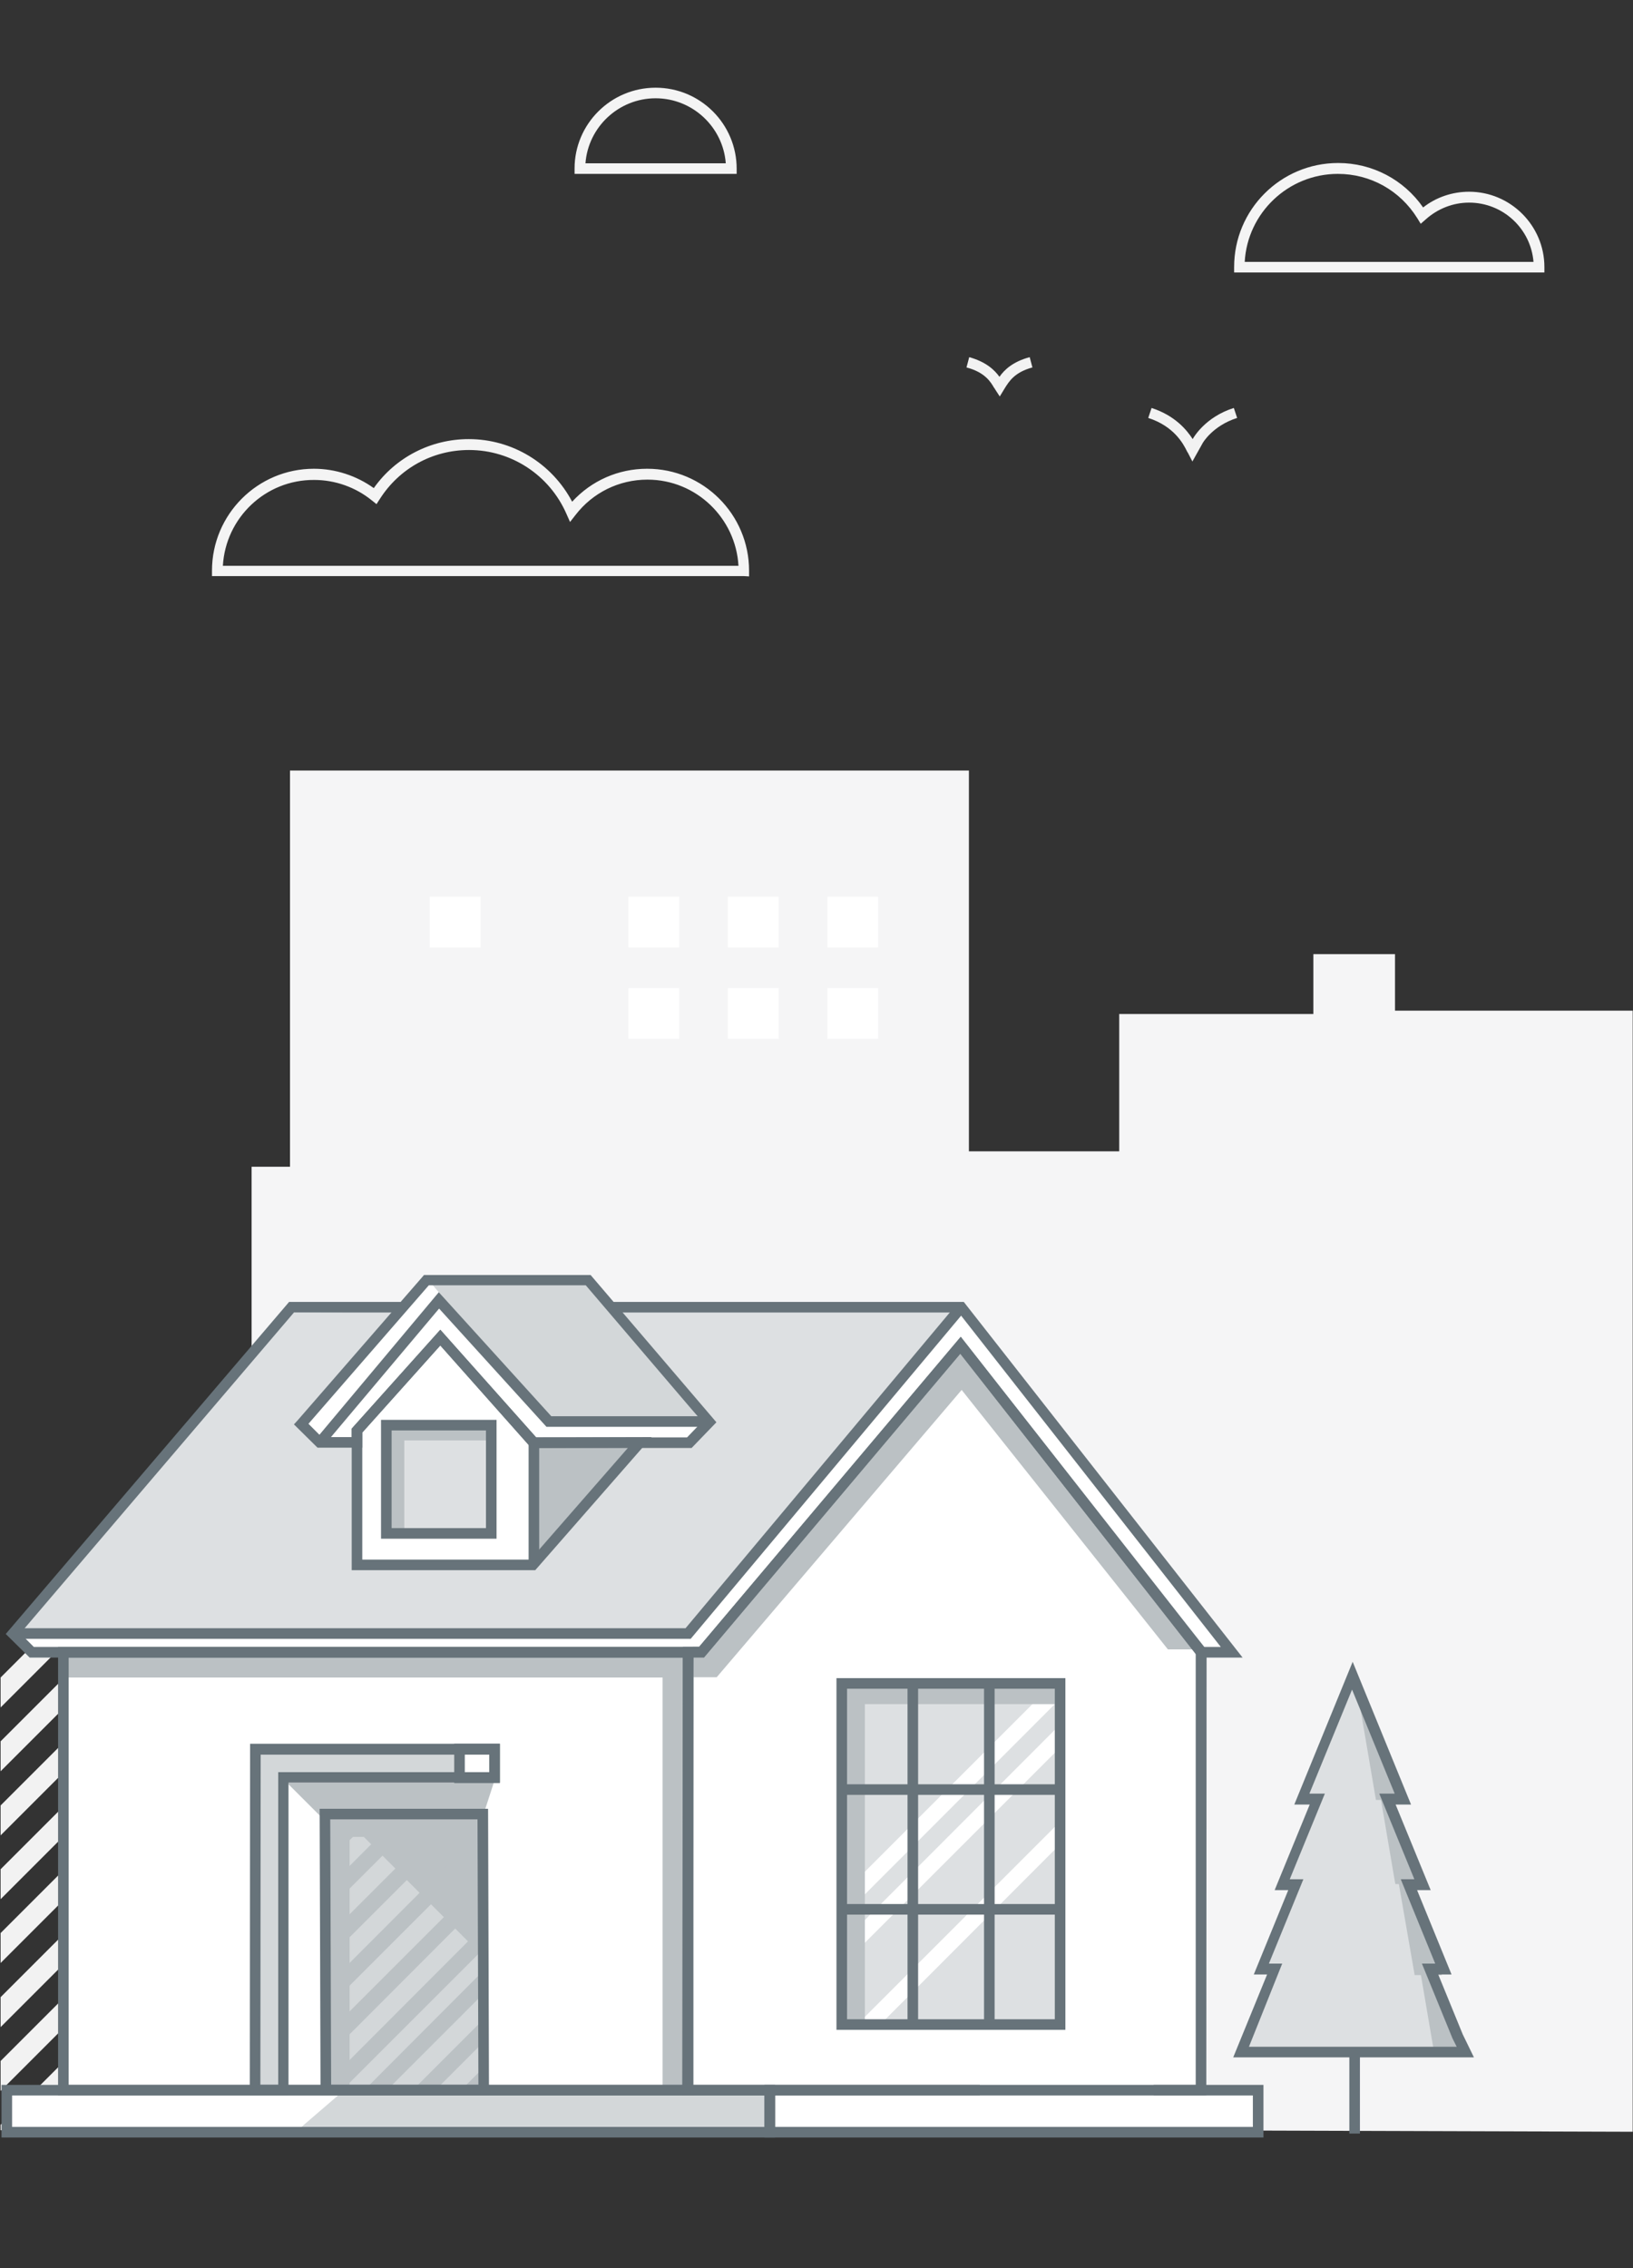 <svg xmlns="http://www.w3.org/2000/svg" xmlns:xlink="http://www.w3.org/1999/xlink" id="Layer_1" x="0px" y="0px" viewBox="0 0 540 750" xml:space="preserve">
<rect x="0" y="0" width="540" height="750" fill="#333333" stroke="none"/>
<polyline fill="#F5F5F6" points="539.9,704.9 539.9,334.2 461.3,334.2 461.3,315.5 434.3,315.5 434.3,335.3 370.1,335.3   370.1,380.7 320.4,380.7 320.4,254.8 95.9,254.8 95.9,385.8 83.2,385.8 83.2,703.5 "></polyline>
<g>
	<path fill="#F4F4F4" d="M247.7,190.6l-1.7-0.1H70.1v-1.8c0-18.6,15.1-33.7,33.7-33.7c7.1,0,14.1,2.3,19.8,6.4   c7.2-10.2,18.9-16.2,31.4-16.2c14.4,0,27.5,8,34.2,20.7c6.4-7,15.3-10.9,24.8-10.9c18.6,0,33.7,15.1,33.7,33.7V190.6z M73.7,187.1   h170.5c-0.9-15.8-14-28.5-30.1-28.5c-9.4,0-18.1,4.3-23.8,11.7l-1.8,2.3l-1.2-2.7c-5.6-12.8-18.2-21.1-32.2-21.1   c-12,0-23,6-29.5,16.2l-1.1,1.7l-1.5-1.2c-5.4-4.4-12.2-6.8-19.1-6.8C87.8,158.6,74.6,171.2,73.7,187.1z"></path>
</g>
<g>
	<path fill="#F2F2F2" d="M394.3,152.6l-1.5-2.9c-0.1-0.1-0.2-0.3-0.3-0.5c-1.1-2.2-4.1-8.2-12.8-11l1.1-3.3   c7.7,2.5,11.6,7.2,13.6,10.3l0.1-0.2c0.2-0.3,4-7.1,13.5-10.1l1.1,3.3c-8.2,2.6-11.5,8.4-11.5,8.5L394.3,152.6z"></path>
</g>
<g>
	<path fill="#F2F2F2" d="M330.6,131.1l-1.5-2.3c-0.1-0.2-0.2-0.4-0.4-0.6c-1.1-1.9-3-5.1-9.1-6.7l0.9-3.4c5.7,1.6,8.4,4.3,10,6.5   c1.6-2.3,4.4-5,10-6.5l0.9,3.4c-5.9,1.6-7.7,4.6-9.1,6.8L330.6,131.1z"></path>
</g>
<g>
	<path fill="#F4F4F4" d="M243.5,57.5H190v-1.8C190,41,202,29,216.8,29s26.8,12,26.8,26.8v1.7H243.5z M193.6,54H240   c-0.9-12-11-21.5-23.2-21.5S194.5,42,193.6,54z"></path>
</g>
<g>
	<path fill="#F4F4F4" d="M510.7,90.1H408.1v-1.8c0-19,15.4-34.4,34.4-34.4c11.3,0,21.7,5.5,28.1,14.7c4.3-3.4,9.7-5.2,15.2-5.2   c13.7,0,24.9,11.2,24.9,24.9V90.1z M411.6,86.6h95.5C506.2,75.6,497,67,485.8,67c-5.3,0-10.4,2-14.4,5.6l-1.6,1.4l-1.1-1.8   c-5.7-9.2-15.5-14.7-26.3-14.7C426,57.5,412.5,70.4,411.6,86.6z"></path>
</g>
<rect x="142.1" y="296.5" fill="#FFFFFF" width="16.8" height="16.8"></rect>
<rect x="207.8" y="296.5" fill="#FFFFFF" width="16.8" height="16.8"></rect>
<rect x="240.7" y="296.5" fill="#FFFFFF" width="16.8" height="16.8"></rect>
<rect x="273.6" y="296.5" fill="#FFFFFF" width="16.8" height="16.8"></rect>
<rect x="207.8" y="326.7" fill="#FFFFFF" width="16.8" height="16.8"></rect>
<rect x="240.7" y="326.7" fill="#FFFFFF" width="16.8" height="16.8"></rect>
<rect x="273.6" y="326.7" fill="#FFFFFF" width="16.8" height="16.8"></rect>
<g>
	<polygon fill="#F2F2F2" points="34.6,541.4 0.2,575.8 0.2,585.7 44.5,541.4  "></polygon>
	<polygon fill="#F2F2F2" points="55.8,541.4 0.2,597 0.2,606.9 65.7,541.4  "></polygon>
	<polygon fill="#F2F2F2" points="13.5,541.4 0.2,554.7 0.2,564.6 23.4,541.4  "></polygon>
	<polygon fill="#F2F2F2" points="76.9,541.4 0.2,618.1 0.2,628 86.8,541.4  "></polygon>
	<polygon fill="#F2F2F2" points="140.3,541.4 0.2,681.5 0.2,691.4 150.2,541.4  "></polygon>
	<polygon fill="#F2F2F2" points="182.6,541.4 19.6,704.4 29.5,704.4 187.5,546.3 187.5,541.4  "></polygon>
	<polygon fill="#F2F2F2" points="161.4,541.4 0.2,702.6 0.2,704.4 8.4,704.4 171.4,541.4  "></polygon>
	<polygon fill="#F2F2F2" points="50.6,704.4 187.5,567.5 187.5,557.6 40.7,704.4  "></polygon>
	<polygon fill="#F2F2F2" points="98,541.4 0.2,639.2 0.2,649.1 107.9,541.4  "></polygon>
	<polygon fill="#F2F2F2" points="119.2,541.4 0.2,660.4 0.2,670.3 129.1,541.4  "></polygon>
	<polygon fill="#F2F2F2" points="71.8,704.4 187.5,588.6 187.5,578.7 61.8,704.4  "></polygon>
	<polygon fill="#F2F2F2" points="92.9,704.4 187.5,609.7 187.5,599.8 83,704.4  "></polygon>
	<rect x="21" y="546.8" fill="#FFFFFF" width="206.6" height="145.1"></rect>
	<polygon fill="#FFFFFF" points="317.6,445.2 232,546.8 227.5,546.8 227.3,691.9 397.1,691.9 397.2,546.7  "></polygon>
	<polygon fill="#FFFFFF" points="132.5,432.7 96.4,432.7 4.3,540.6 10.5,546.8 232,546.8 317.6,445.2 397.2,546.7 407.3,546.7    317.8,432.7 202.2,432.7  "></polygon>
	<polygon fill="#FFFFFF" points="416.1,705.5 254.6,705.5 254.6,691.6 327.2,691.6 416.1,691.6  "></polygon>
	<rect x="2.2" y="691.6" fill="#FFFFFF" width="252.3" height="13.9"></rect>
	<polygon fill="#BBC1C4" points="229.3,554.6 237,554.6 318,459.6 386.2,545.4 398.9,545.4 317.7,445.5 233.8,544.5 229.1,544.5     "></polygon>
	<polygon fill="#DDE0E2" points="227.5,540.2 4.3,540.2 94.8,434.1 317.8,432.3  "></polygon>
	<path fill="#FFFFFF" d="M234.6,469.4l-40.1-46.9H141l-41.4,47.6l6.1,6h12.4v-3.9l27.5-30.8l30.9,34.8H228L234.6,469.4z"></path>
	<polygon fill="#FFFFFF" points="176.5,476.2 145.6,441.5 118.1,472.3 118.1,516.7 176.2,516.7 211.6,476.2  "></polygon>
	<rect x="21" y="546.4" fill="#BBC1C4" width="206.3" height="8.3"></rect>
	<rect x="219.1" y="546.3" fill="#BBC1C4" width="8.2" height="144.9"></rect>
	<polygon fill="#D3D7D9" points="254.6,705.1 97.6,705.1 113.4,691.5 254.6,691.5  "></polygon>
	<polygon fill="#DDE0E2" points="278.3,556.9 278.3,669.8 321.9,669.8 329.8,669.8 350.6,669.8 350.6,556.9  "></polygon>
	<rect x="107.5" y="599.9" fill="#D3D7D9" width="53.6" height="91.3"></rect>
	<rect x="107.5" y="599.9" fill="#BBC1C4" width="8.1" height="90.8"></rect>
	<rect x="107.5" y="599.9" fill="#BBC1C4" width="52.5" height="6.3"></rect>
	<rect x="84.4" y="578.4" fill="#D3D7D9" width="67.5" height="9.5"></rect>
	<rect x="84.4" y="578.4" fill="#D3D7D9" width="9.3" height="112.2"></rect>
	<polygon fill="#BBC1C4" points="211.6,477 176.5,516.7 176.5,477 192.1,477  "></polygon>
	<polygon fill="#D3D7D9" points="232,470.1 181.5,470.1 141,422.5 194.5,422.5  "></polygon>
	<rect x="127.8" y="471.3" fill="#DDE0E2" width="34.7" height="35.8"></rect>
	<rect x="127.8" y="471.3" fill="#BBC1C4" width="5.9" height="35.8"></rect>
	<rect x="127.8" y="471.3" fill="#BBC1C4" width="34.7" height="5"></rect>
	<polygon fill="#BBC1C4" points="94.1,588.7 112.8,607.4 120.3,607.4 159.9,647.1 159.9,599.9 163.6,588.5  "></polygon>
	<polygon fill="#FFFFFF" points="291.1,669.4 350.6,609.8 350.6,602.3 283.5,669.4  "></polygon>
	<polygon fill="#FFFFFF" points="347.8,557.1 277.8,627.1 277.8,634.6 350.6,561.7 350.6,557.1  "></polygon>
	<polygon fill="#FFFFFF" points="277.8,643.1 277.8,650.6 350.6,577.8 350.6,570.2  "></polygon>
	<rect x="278.3" y="556.9" fill="#BBC1C4" width="7.7" height="112.6"></rect>
	<rect x="278.3" y="556.6" fill="#BBC1C4" width="72.2" height="6.9"></rect>
	<polygon fill="#BBC1C4" points="107.7,632.4 140.2,599.9 132.7,599.9 107.7,624.9  "></polygon>
	<polygon fill="#BBC1C4" points="107.7,648.5 156.3,599.9 148.7,599.9 107.7,640.9  "></polygon>
	<polygon fill="#BBC1C4" points="107.7,616.4 124.2,599.9 116.6,599.9 107.7,608.9  "></polygon>
	<polygon fill="#BBC1C4" points="107.7,657 107.7,664.5 158.9,613.3 158.9,605.7  "></polygon>
	<polygon fill="#BBC1C4" points="107.7,673 107.7,680.6 158.9,629.3 158.9,621.8  "></polygon>
	<polygon fill="#BBC1C4" points="158.9,691 158.9,684.7 152.6,691  "></polygon>
	<polygon fill="#BBC1C4" points="144.1,691 158.9,676.2 158.9,668.7 136.6,691  "></polygon>
	<polygon fill="#BBC1C4" points="113.3,691 158.9,645.4 158.9,637.8 107.7,689.1 107.7,691  "></polygon>
	<polygon fill="#BBC1C4" points="128.1,691 158.9,660.2 158.9,652.6 120.6,691  "></polygon>
	<g>
		<path fill="#67737A" d="M229.3,692.9H19.2V544.6h210.1V692.9z M22.7,689.4h203.1V548.1H22.7V689.4z"></path>
	</g>
	<g>
		<path fill="#67737A" d="M398.9,692.9H225.6l0.2-148.4h5.4L317.7,442L399,545.6L398.9,692.9z M229.1,689.4h166.3V546.8l-77.9-99.2    L232.8,548h-3.5L229.1,689.4z"></path>
	</g>
	<g>
		<polygon fill="#67737A" points="232.8,548.1 9.8,548.1 1.9,540.3 95.6,430.5 132.5,430.5 132.5,434 97.2,434 6.7,540.1     11.2,544.6 231.2,544.6 317.7,442.1 398,544.6 403.7,544.6 317,434 202.2,434 202.2,430.5 318.7,430.5 410.9,548.1 396.3,548.1     317.6,447.6   "></polygon>
	</g>
	<g>
		<path fill="#67737A" d="M161.7,692.9H106l-0.3-94.8h55.7L161.7,692.9z M109.5,689.4h48.7l-0.3-87.8h-48.7L109.5,689.4z"></path>
	</g>
	<g>
		<path fill="#67737A" d="M95.4,692.9H82.6l0.1-116.3h82.6v12.8H95.4V692.9z M86.1,689.4H92V586h69.8v-5.8H86.2L86.1,689.4z"></path>
	</g>
	<g>
		<path fill="#67737A" d="M165.3,589.6h-15.1v-13h15.1V589.6z M153.7,586.1h8.1v-6h-8.1V586.1z"></path>
	</g>
	<g>
		<polygon fill="#67737A" points="417.8,706.8 252.8,706.8 252.8,689.4 324,689.4 324,692.9 256.3,692.9 256.3,703.3 414.3,703.3     414.3,692.9 381.5,692.9 381.5,689.4 417.8,689.4   "></polygon>
	</g>
	<g>
		<path fill="#67737A" d="M256.3,706.8H0.5v-17.4h255.8V706.8z M4,703.3h248.8v-10.4H4V703.3z"></path>
	</g>
	<g>
		<path fill="#67737A" d="M352.3,671.2h-75.7V554.9h75.7V671.2z M280.1,667.7h68.7V558.4h-68.7L280.1,667.7L280.1,667.7z"></path>
	</g>
	<g>
		<path fill="#67737A" d="M164.3,508.8H126v-39.3h38.2v39.3H164.3z M129.5,505.3h31.2V473h-31.2V505.3z"></path>
	</g>
	<g>
		<path fill="#67737A" d="M228.7,478.8h-53l-30.1-33.9l-25.8,28.8v5H105l-7.8-7.7l1.1-1.2c0,0,41.3-47.5,41.4-47.6l0.5-0.6h55.1    l41.6,48.7L228.7,478.8z M177.3,475.3h49.9l5-5.2L193.7,425h-51.9c-1.7,2-9,10.3-39.8,45.8l4.4,4.4h9.9v-2.8l29.3-32.7    L177.3,475.3z"></path>
	</g>
	<g>
		<path fill="#67737A" d="M177,519.2h-60.7v-46.8l29.3-32.7l31.7,35.6l38.2-0.1L177,519.2z M119.8,515.7h55.6l32.3-37l-32,0.1    l-30.1-33.9l-25.8,28.8L119.8,515.7L119.8,515.7z"></path>
	</g>
	<g>
		<rect x="174.8" y="477" fill="#67737A" width="3.5" height="40.4"></rect>
	</g>
	<g>
		<polygon fill="#67737A" points="107,478.1 104.4,475.9 145.1,427.3 182.3,468.3 234.6,468.3 234.6,471.8 180.7,471.8 145.2,432.7       "></polygon>
	</g>
	<g>
		<polygon fill="#67737A" points="228.4,541.9 4.3,541.9 4.3,538.4 226.7,538.4 316.5,431.1 319.2,433.4   "></polygon>
	</g>
	<g>
		<rect x="300.1" y="557.4" fill="#67737A" width="3.5" height="111.8"></rect>
	</g>
	<g>
		<rect x="325.4" y="557.4" fill="#67737A" width="3.5" height="111.8"></rect>
	</g>
	<g>
		<rect x="278.3" y="590" fill="#67737A" width="72.2" height="3.5"></rect>
	</g>
	<g>
		<rect x="278.3" y="629.6" fill="#67737A" width="72.2" height="3.5"></rect>
	</g>
</g>
<g>
	<polygon fill="#DDE0E2" points="484.5,678.5 473.4,651.5 477.8,651.5 466.5,624 471,624 459.6,596.1 464.6,596.1 448.2,555.9    431.8,596.1 436.8,596.1 425.4,624 429.8,624 418.6,651.5 423,651.5 411.9,678.5  "></polygon>
	<polygon fill="#BBC1C4" points="448,554.1 455,595.2 464.6,595.2  "></polygon>
	<polygon fill="#BBC1C4" points="454.4,581.9 461.4,623 471,623  "></polygon>
	<polygon fill="#BBC1C4" points="461.1,614.5 467.8,653.1 476.8,653.1  "></polygon>
	<polygon fill="#BBC1C4" points="467.6,639.8 474.2,678.5 483.2,678.5  "></polygon>
	<g>
		<rect x="446.2" y="678.5" fill="#67737A" width="3.5" height="27"></rect>
	</g>
	<g>
		<path fill="#67737A" d="M481.3,680.3h-73.5l11.2-27.4h-4.4L426,625h-4.5l11.6-28.3H428l19.3-47.2l19.3,47.2h-5.1l11.6,28.3h-4.5    l11.4,27.9h-4.4l8.1,19.8l3.7,7.6L481.3,680.3z M413,676.8h68.7l-1.4-2.8l-10.1-24.7h4.4l-11.4-27.9h4.5l-11.6-28.3h5.1    l-14.1-34.4L433,593.1h5.1l-11.6,28.3h4.5l-11.4,27.9h4.4L413,676.8z"></path>
	</g>
</g>
</svg>